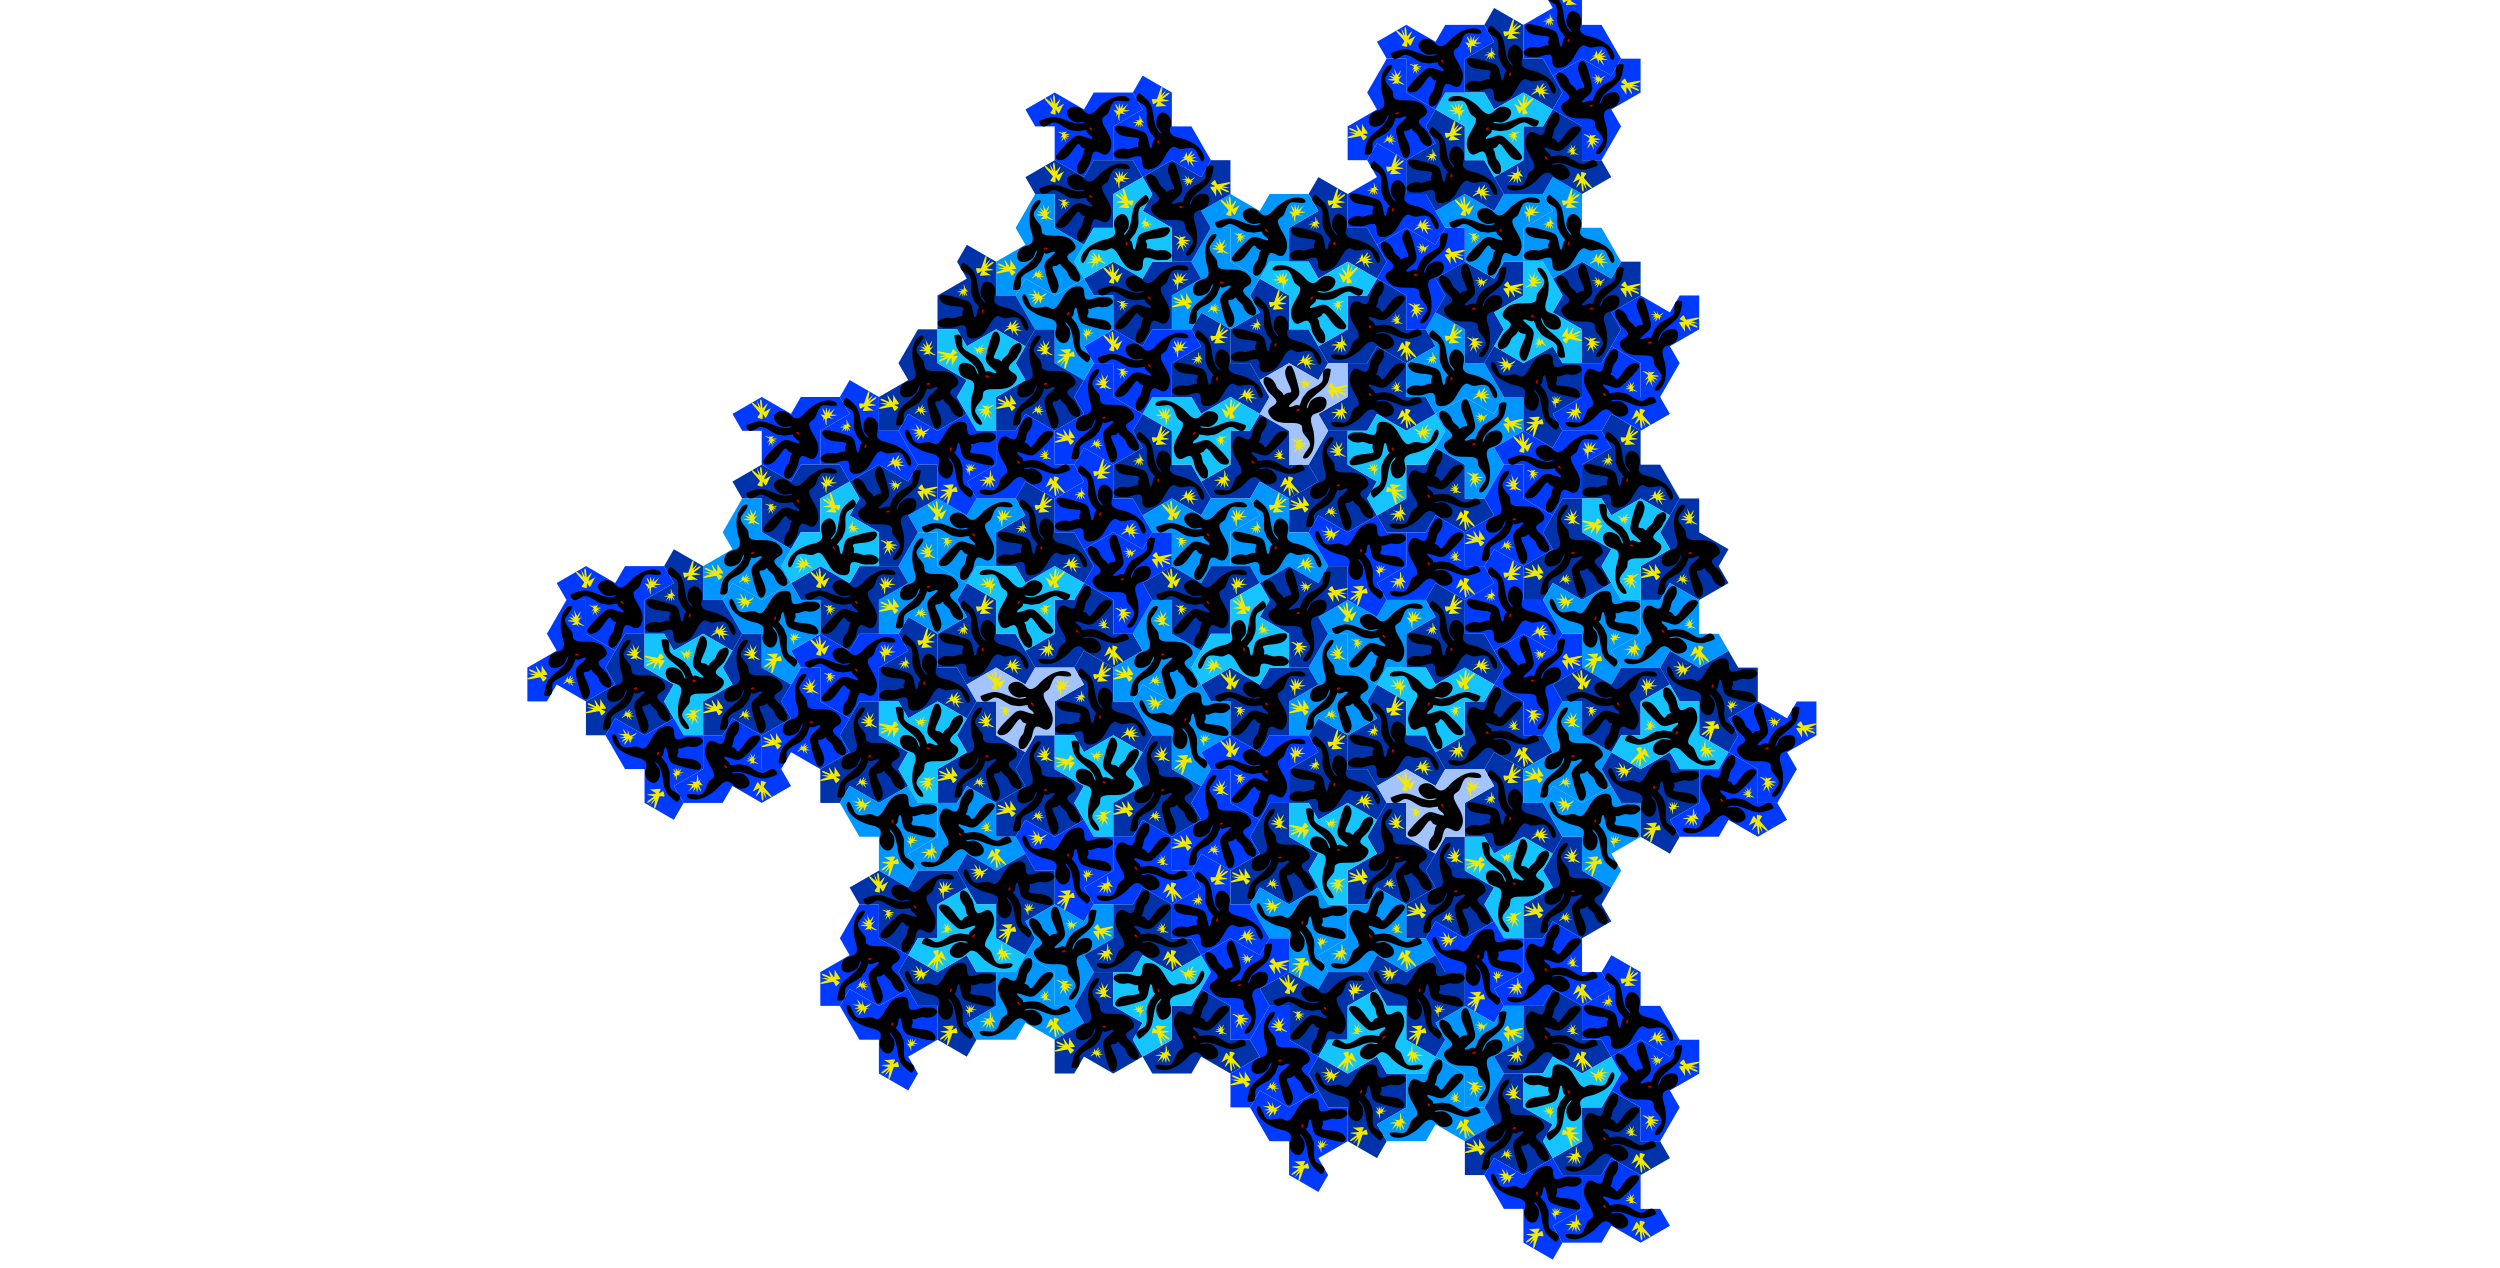 <svg viewBox="0 0 1280 649" 
xmlns="http://www.w3.org/2000/svg"
xmlns:xlink="http://www.w3.org/1999/xlink">
<defs> 
<g id="t00003f"><polygon
         points="0,0 -1.5,-0.866 -1,-1.732 1,-1.732 1.5,-0.866 3,-1.732 4.5,-0.866 4,0 3,0 3,1.732 1.5,2.598 1,1.732 0,1.732"
         stroke="rgb( 0 0 0)"
         stroke-width="0.1"
         fill="rgb(0, 50, 170)"
         id="polygon3941"
         style="stroke:none" 
          />
          
    <path
       d="m 1.366,0.198 c -0.013,-0.025 0.297,0.023 0.343,0.034 0.147,0.037 0.228,-0.014 0.378,-0.022 0.344,-0.019 0.651,-0.428 0.985,-0.411 0.186,0.01 0.584,0.505 0.733,-0.056 0.009,-0.034 -0.466,-0.209 -0.651,-0.223 -0.565,-0.043 -1.045,0.468 -1.629,0.307 -0.027,-0.008 -0.097,-0.041 -0.07,-0.048 0.137,-0.034 0.311,0.057 0.449,0.018 0.297,-0.083 0.576,-0.397 0.427,-0.636 C 2.28,-0.918 2.148,-0.984 2.058,-1 1.576,-1.08 1.486,-0.577 1.175,-0.639 0.935,-0.687 0.763,-0.972 0.591,-1.11 0.33,-1.319 0.044,-1.503 -0.295,-1.551 c -0.132,-0.019 -0.42,6.289e-4 -0.511,0.114 -0.209,0.261 0.434,0.125 0.587,0.122 0.346,-0.006 0.368,0.475 0.509,0.673 0.054,0.076 0.254,0.158 0.272,0.246 0.085,0.426 -0.726,0.967 -0.375,1.655 0.137,0.268 0.314,0.204 0.526,0.081 0.048,-0.028 0.223,-0.099 0.291,-0.009 0.139,0.185 0.113,0.37 0.198,0.582 0.041,0.103 0.12,0.181 0.162,0.279 0.052,0.122 0.225,0.309 0.39,0.243 0.102,-0.041 0.096,-0.214 0.096,-0.305 0,-0.13 -0.035,-0.144 -0.084,-0.266 C 1.716,1.743 1.628,1.723 1.585,1.591 1.562,1.524 1.534,1.34 1.517,1.272 1.509,1.241 1.432,1.167 1.455,1.144 c 0.025,-0.025 0.103,-0.043 0.13,-0.057 0.118,-0.062 0.13,-0.233 0.232,-0.17 0.202,0.126 0.472,0.808 0.874,0.808 0.039,0 0.106,0.013 0.14,-0.007 C 3.046,1.589 2.859,1.442 2.779,1.321 2.694,1.193 2.08,0.582 1.955,0.519 1.77,0.427 1.62,0.48 1.437,0.549 1.411,0.558 1.102,0.655 1.097,0.65 0.967,0.52 1.455,0.366 1.366,0.198 Z"
       opacity="1"
       fill="#000000"
       id="path79190"
       style="stroke-width:0.014" /><path
       d="m 1.179,0.054 c -0.014,0.005 -0.075,0.019 -0.095,0.099 -0.004,0.014 -0.007,0.05 0.016,0.052 0.099,0.01 0.182,-0.189 0.079,-0.151 z"
       opacity="1"
       fill="#c70000"
       id="path79192"
       style="stroke-width:0.014" /><path
       d="m 2.957,-1.155 c -0.06,-0.04 -0.115,-0.113 -0.164,-0.167 -0.005,-0.005 -0.086,-0.088 -0.086,-0.086 -0.012,0.048 0.088,0.213 0.107,0.262 0.021,0.054 0.068,0.161 0.068,0.161 0,0 -0.028,-0.002 -0.042,-0.006 -0.074,-0.025 -0.148,-0.082 -0.22,-0.116 -0.029,-0.014 -0.061,-0.034 -0.092,-0.042 -0.003,-7.267e-4 -0.011,-0.002 -0.009,0 0.125,0.125 0.187,0.402 0.28,0.494 0.005,0.005 0.119,-0.164 0.131,-0.188 0.003,-0.005 0.012,-0.014 0.015,-0.009 0.03,0.06 -0.021,0.205 0.024,0.25 1.538e-4,1.5372e-4 0.233,-0.046 0.247,-0.074 0.027,-0.053 -0.16,-0.178 -0.107,-0.25 0.036,-0.05 0.393,-0.434 0.393,-0.468 0,-0.01 0.019,-0.059 0.012,-0.063 -0.04,-0.02 -0.275,0.196 -0.322,0.238 -0.012,0.011 -0.039,0.033 -0.039,0.033 0,0 0.007,-0.032 0.012,-0.048 0.028,-0.083 0.05,-0.164 0.068,-0.25 0.005,-0.025 0.007,-0.05 0.012,-0.074 0.002,-0.009 0.003,-0.036 0.003,-0.027 0,0.076 -0.097,0.195 -0.125,0.268 -0.011,0.029 -0.026,0.057 -0.036,0.086 -0.005,0.016 -0.005,0.062 -0.012,0.048 -0.05,-0.101 0.065,-0.34 -0.018,-0.423 -0.004,-0.004 -0.011,-0.009 -0.018,-0.006 -0.045,0.022 -0.059,0.28 -0.066,0.331 -0.003,0.021 -0.005,0.134 -0.018,0.125 z"
       opacity="1"
       fill="#f1ea00"
       id="path79195"
       style="stroke-width:0.014" /><path
       d="m 2.537,0.306 c -0.02,-0.001 -0.151,-0.045 -0.167,-0.029 -0.003,0.003 0.007,0.001 0.011,0.003 0.027,0.014 0.048,0.06 0.069,0.082 0.01,0.01 0.043,0.029 0.029,0.029 -0.061,0 -0.121,0.003 -0.182,0.006 -0.006,3.7733e-4 -0.09,0.016 -0.082,0.02 0.091,0.045 0.215,0.022 0.215,0.035 0,0.003 -0.049,0.018 -0.051,0.019 -0.029,0.011 -0.051,0.032 -0.077,0.046 -0.017,0.009 -0.069,0.02 -0.051,0.026 0.035,0.012 0.095,-0.002 0.128,-0.012 0.019,-0.006 0.071,-0.026 0.057,-0.012 -0.028,0.028 -0.05,0.066 -0.076,0.097 -0.014,0.017 -0.045,0.074 -0.029,0.059 0.026,-0.026 0.06,-0.042 0.086,-0.066 0.002,-0.002 0.052,-0.041 0.052,-0.037 0.007,0.05 -0.028,0.126 -0.037,0.176 -0.003,0.018 -0.008,0.038 -0.012,0.056 -0.003,0.009 -0.004,0.039 -0.003,0.029 0.007,-0.051 0.097,-0.186 0.134,-0.224 0.005,-0.005 0.025,0.046 0.026,0.048 0.021,0.046 0.079,0.13 0.079,0.13 0,0 -0.012,-0.092 -0.029,-0.134 -0.004,-0.011 -0.052,-0.098 -0.042,-0.108 0.042,-0.042 0.156,0.088 0.156,0.088 0,0 -0.026,-0.039 -0.04,-0.057 C 2.692,0.563 2.594,0.44 2.603,0.423 2.621,0.388 2.724,0.337 2.759,0.318 2.779,0.307 2.841,0.29 2.819,0.282 2.782,0.27 2.691,0.302 2.655,0.315 c -0.02,0.007 -0.055,0.041 -0.062,0.02 -0.008,-0.024 0.025,-0.065 0.035,-0.085 0.007,-0.013 0.029,-0.049 0.022,-0.037 -0.015,0.026 -0.082,0.095 -0.113,0.093 z"
       opacity="1"
       fill="#f1ea00"
       id="path79197"
       style="stroke-width:0.014" /><path
       d="m -0.16,-0.664 c 0.014,-0.026 0.151,-0.167 0.14,-0.198 -0.002,-0.005 -0.006,0.009 -0.011,0.012 -0.034,0.027 -0.106,0.024 -0.148,0.039 -0.019,0.007 -0.064,0.038 -0.056,0.02 0.038,-0.079 0.071,-0.158 0.104,-0.238 0.003,-0.008 0.035,-0.126 0.024,-0.118 -0.114,0.089 -0.16,0.263 -0.178,0.254 -0.004,-0.002 0.007,-0.074 0.007,-0.077 0.004,-0.044 -0.01,-0.085 -0.012,-0.128 -0.001,-0.027 0.016,-0.101 -0.002,-0.082 -0.036,0.037 -0.055,0.124 -0.063,0.172 -0.004,0.027 -0.01,0.107 -0.019,0.081 -0.019,-0.053 -0.055,-0.105 -0.079,-0.157 -0.013,-0.028 -0.068,-0.103 -0.057,-0.074 0.017,0.049 0.017,0.102 0.032,0.152 9.4051e-4,0.003 0.021,0.092 0.015,0.09 -0.068,-0.021 -0.146,-0.113 -0.204,-0.156 -0.021,-0.016 -0.044,-0.033 -0.064,-0.05 -0.011,-0.009 -0.048,-0.03 -0.036,-0.022 0.061,0.04 0.18,0.239 0.205,0.31 0.003,0.009 -0.075,0.004 -0.078,0.004 -0.072,-0.001 -0.215,0.022 -0.215,0.022 0,0 0.126,0.041 0.191,0.045 0.017,9.5029e-4 0.158,-0.006 0.165,0.013 0.028,0.08 -0.209,0.147 -0.209,0.147 0,0 0.066,-0.009 0.098,-0.017 0.022,-0.005 0.24,-0.055 0.257,-0.033 0.034,0.044 0.036,0.208 0.039,0.265 0.002,0.033 -0.014,0.123 0.009,0.099 0.038,-0.04 0.054,-0.176 0.059,-0.23 0.003,-0.031 -0.019,-0.096 0.012,-0.092 0.036,0.004 0.068,0.072 0.087,0.098 0.012,0.016 0.046,0.067 0.034,0.051 -0.024,-0.035 -0.072,-0.164 -0.05,-0.203 z"
       opacity="1"
       fill="#f1ea00"
       id="path79199"
       style="stroke-width:0.014" />

    
</g>
<g id="t00004f"><polygon
         points="0,0 -1.5,-0.866 -1,-1.732 1,-1.732 1.5,-0.866 3,-1.732 4.5,-0.866 4,0 3,0 3,1.732 1.5,2.598 1,1.732 0,1.732"
         stroke="rgb( 0 0 0)"
         stroke-width="0.1"
         fill="rgb(21, 195, 255)"
         id="polygon3941"
         style="stroke:none" 
          />
          
    <path
       d="m 1.366,0.198 c -0.013,-0.025 0.297,0.023 0.343,0.034 0.147,0.037 0.228,-0.014 0.378,-0.022 0.344,-0.019 0.651,-0.428 0.985,-0.411 0.186,0.01 0.584,0.505 0.733,-0.056 0.009,-0.034 -0.466,-0.209 -0.651,-0.223 -0.565,-0.043 -1.045,0.468 -1.629,0.307 -0.027,-0.008 -0.097,-0.041 -0.07,-0.048 0.137,-0.034 0.311,0.057 0.449,0.018 0.297,-0.083 0.576,-0.397 0.427,-0.636 C 2.28,-0.918 2.148,-0.984 2.058,-1 1.576,-1.08 1.486,-0.577 1.175,-0.639 0.935,-0.687 0.763,-0.972 0.591,-1.11 0.33,-1.319 0.044,-1.503 -0.295,-1.551 c -0.132,-0.019 -0.42,6.289e-4 -0.511,0.114 -0.209,0.261 0.434,0.125 0.587,0.122 0.346,-0.006 0.368,0.475 0.509,0.673 0.054,0.076 0.254,0.158 0.272,0.246 0.085,0.426 -0.726,0.967 -0.375,1.655 0.137,0.268 0.314,0.204 0.526,0.081 0.048,-0.028 0.223,-0.099 0.291,-0.009 0.139,0.185 0.113,0.37 0.198,0.582 0.041,0.103 0.12,0.181 0.162,0.279 0.052,0.122 0.225,0.309 0.39,0.243 0.102,-0.041 0.096,-0.214 0.096,-0.305 0,-0.13 -0.035,-0.144 -0.084,-0.266 C 1.716,1.743 1.628,1.723 1.585,1.591 1.562,1.524 1.534,1.34 1.517,1.272 1.509,1.241 1.432,1.167 1.455,1.144 c 0.025,-0.025 0.103,-0.043 0.13,-0.057 0.118,-0.062 0.13,-0.233 0.232,-0.17 0.202,0.126 0.472,0.808 0.874,0.808 0.039,0 0.106,0.013 0.14,-0.007 C 3.046,1.589 2.859,1.442 2.779,1.321 2.694,1.193 2.08,0.582 1.955,0.519 1.77,0.427 1.62,0.48 1.437,0.549 1.411,0.558 1.102,0.655 1.097,0.65 0.967,0.52 1.455,0.366 1.366,0.198 Z"
       opacity="1"
       fill="#000000"
       id="path79190"
       style="stroke-width:0.014" /><path
       d="m 1.179,0.054 c -0.014,0.005 -0.075,0.019 -0.095,0.099 -0.004,0.014 -0.007,0.05 0.016,0.052 0.099,0.01 0.182,-0.189 0.079,-0.151 z"
       opacity="1"
       fill="#c70000"
       id="path79192"
       style="stroke-width:0.014" /><path
       d="m 2.957,-1.155 c -0.06,-0.04 -0.115,-0.113 -0.164,-0.167 -0.005,-0.005 -0.086,-0.088 -0.086,-0.086 -0.012,0.048 0.088,0.213 0.107,0.262 0.021,0.054 0.068,0.161 0.068,0.161 0,0 -0.028,-0.002 -0.042,-0.006 -0.074,-0.025 -0.148,-0.082 -0.22,-0.116 -0.029,-0.014 -0.061,-0.034 -0.092,-0.042 -0.003,-7.267e-4 -0.011,-0.002 -0.009,0 0.125,0.125 0.187,0.402 0.28,0.494 0.005,0.005 0.119,-0.164 0.131,-0.188 0.003,-0.005 0.012,-0.014 0.015,-0.009 0.03,0.06 -0.021,0.205 0.024,0.25 1.538e-4,1.5372e-4 0.233,-0.046 0.247,-0.074 0.027,-0.053 -0.16,-0.178 -0.107,-0.25 0.036,-0.05 0.393,-0.434 0.393,-0.468 0,-0.01 0.019,-0.059 0.012,-0.063 -0.04,-0.02 -0.275,0.196 -0.322,0.238 -0.012,0.011 -0.039,0.033 -0.039,0.033 0,0 0.007,-0.032 0.012,-0.048 0.028,-0.083 0.05,-0.164 0.068,-0.25 0.005,-0.025 0.007,-0.05 0.012,-0.074 0.002,-0.009 0.003,-0.036 0.003,-0.027 0,0.076 -0.097,0.195 -0.125,0.268 -0.011,0.029 -0.026,0.057 -0.036,0.086 -0.005,0.016 -0.005,0.062 -0.012,0.048 -0.05,-0.101 0.065,-0.34 -0.018,-0.423 -0.004,-0.004 -0.011,-0.009 -0.018,-0.006 -0.045,0.022 -0.059,0.28 -0.066,0.331 -0.003,0.021 -0.005,0.134 -0.018,0.125 z"
       opacity="1"
       fill="#f1ea00"
       id="path79195"
       style="stroke-width:0.014" /><path
       d="m 2.537,0.306 c -0.02,-0.001 -0.151,-0.045 -0.167,-0.029 -0.003,0.003 0.007,0.001 0.011,0.003 0.027,0.014 0.048,0.06 0.069,0.082 0.01,0.01 0.043,0.029 0.029,0.029 -0.061,0 -0.121,0.003 -0.182,0.006 -0.006,3.7733e-4 -0.09,0.016 -0.082,0.02 0.091,0.045 0.215,0.022 0.215,0.035 0,0.003 -0.049,0.018 -0.051,0.019 -0.029,0.011 -0.051,0.032 -0.077,0.046 -0.017,0.009 -0.069,0.02 -0.051,0.026 0.035,0.012 0.095,-0.002 0.128,-0.012 0.019,-0.006 0.071,-0.026 0.057,-0.012 -0.028,0.028 -0.05,0.066 -0.076,0.097 -0.014,0.017 -0.045,0.074 -0.029,0.059 0.026,-0.026 0.06,-0.042 0.086,-0.066 0.002,-0.002 0.052,-0.041 0.052,-0.037 0.007,0.05 -0.028,0.126 -0.037,0.176 -0.003,0.018 -0.008,0.038 -0.012,0.056 -0.003,0.009 -0.004,0.039 -0.003,0.029 0.007,-0.051 0.097,-0.186 0.134,-0.224 0.005,-0.005 0.025,0.046 0.026,0.048 0.021,0.046 0.079,0.13 0.079,0.13 0,0 -0.012,-0.092 -0.029,-0.134 -0.004,-0.011 -0.052,-0.098 -0.042,-0.108 0.042,-0.042 0.156,0.088 0.156,0.088 0,0 -0.026,-0.039 -0.04,-0.057 C 2.692,0.563 2.594,0.44 2.603,0.423 2.621,0.388 2.724,0.337 2.759,0.318 2.779,0.307 2.841,0.29 2.819,0.282 2.782,0.27 2.691,0.302 2.655,0.315 c -0.02,0.007 -0.055,0.041 -0.062,0.02 -0.008,-0.024 0.025,-0.065 0.035,-0.085 0.007,-0.013 0.029,-0.049 0.022,-0.037 -0.015,0.026 -0.082,0.095 -0.113,0.093 z"
       opacity="1"
       fill="#f1ea00"
       id="path79197"
       style="stroke-width:0.014" /><path
       d="m -0.16,-0.664 c 0.014,-0.026 0.151,-0.167 0.14,-0.198 -0.002,-0.005 -0.006,0.009 -0.011,0.012 -0.034,0.027 -0.106,0.024 -0.148,0.039 -0.019,0.007 -0.064,0.038 -0.056,0.02 0.038,-0.079 0.071,-0.158 0.104,-0.238 0.003,-0.008 0.035,-0.126 0.024,-0.118 -0.114,0.089 -0.16,0.263 -0.178,0.254 -0.004,-0.002 0.007,-0.074 0.007,-0.077 0.004,-0.044 -0.01,-0.085 -0.012,-0.128 -0.001,-0.027 0.016,-0.101 -0.002,-0.082 -0.036,0.037 -0.055,0.124 -0.063,0.172 -0.004,0.027 -0.01,0.107 -0.019,0.081 -0.019,-0.053 -0.055,-0.105 -0.079,-0.157 -0.013,-0.028 -0.068,-0.103 -0.057,-0.074 0.017,0.049 0.017,0.102 0.032,0.152 9.4051e-4,0.003 0.021,0.092 0.015,0.09 -0.068,-0.021 -0.146,-0.113 -0.204,-0.156 -0.021,-0.016 -0.044,-0.033 -0.064,-0.05 -0.011,-0.009 -0.048,-0.03 -0.036,-0.022 0.061,0.04 0.18,0.239 0.205,0.31 0.003,0.009 -0.075,0.004 -0.078,0.004 -0.072,-0.001 -0.215,0.022 -0.215,0.022 0,0 0.126,0.041 0.191,0.045 0.017,9.5029e-4 0.158,-0.006 0.165,0.013 0.028,0.08 -0.209,0.147 -0.209,0.147 0,0 0.066,-0.009 0.098,-0.017 0.022,-0.005 0.24,-0.055 0.257,-0.033 0.034,0.044 0.036,0.208 0.039,0.265 0.002,0.033 -0.014,0.123 0.009,0.099 0.038,-0.04 0.054,-0.176 0.059,-0.23 0.003,-0.031 -0.019,-0.096 0.012,-0.092 0.036,0.004 0.068,0.072 0.087,0.098 0.012,0.016 0.046,0.067 0.034,0.051 -0.024,-0.035 -0.072,-0.164 -0.05,-0.203 z"
       opacity="1"
       fill="#f1ea00"
       id="path79199"
       style="stroke-width:0.014" />

    
</g>
<g id="t00006f"><polygon
         points="0,0 -1.5,-0.866 -1,-1.732 1,-1.732 1.5,-0.866 3,-1.732 4.5,-0.866 4,0 3,0 3,1.732 1.5,2.598 1,1.732 0,1.732"
         stroke="rgb( 0 0 0)"
         stroke-width="0.1"
         fill="rgb(163, 195, 255)"
         id="polygon3941"
         style="stroke:none" 
          />
          
    <path
       d="m 1.366,0.198 c -0.013,-0.025 0.297,0.023 0.343,0.034 0.147,0.037 0.228,-0.014 0.378,-0.022 0.344,-0.019 0.651,-0.428 0.985,-0.411 0.186,0.01 0.584,0.505 0.733,-0.056 0.009,-0.034 -0.466,-0.209 -0.651,-0.223 -0.565,-0.043 -1.045,0.468 -1.629,0.307 -0.027,-0.008 -0.097,-0.041 -0.07,-0.048 0.137,-0.034 0.311,0.057 0.449,0.018 0.297,-0.083 0.576,-0.397 0.427,-0.636 C 2.28,-0.918 2.148,-0.984 2.058,-1 1.576,-1.08 1.486,-0.577 1.175,-0.639 0.935,-0.687 0.763,-0.972 0.591,-1.11 0.33,-1.319 0.044,-1.503 -0.295,-1.551 c -0.132,-0.019 -0.42,6.289e-4 -0.511,0.114 -0.209,0.261 0.434,0.125 0.587,0.122 0.346,-0.006 0.368,0.475 0.509,0.673 0.054,0.076 0.254,0.158 0.272,0.246 0.085,0.426 -0.726,0.967 -0.375,1.655 0.137,0.268 0.314,0.204 0.526,0.081 0.048,-0.028 0.223,-0.099 0.291,-0.009 0.139,0.185 0.113,0.37 0.198,0.582 0.041,0.103 0.12,0.181 0.162,0.279 0.052,0.122 0.225,0.309 0.39,0.243 0.102,-0.041 0.096,-0.214 0.096,-0.305 0,-0.13 -0.035,-0.144 -0.084,-0.266 C 1.716,1.743 1.628,1.723 1.585,1.591 1.562,1.524 1.534,1.34 1.517,1.272 1.509,1.241 1.432,1.167 1.455,1.144 c 0.025,-0.025 0.103,-0.043 0.13,-0.057 0.118,-0.062 0.13,-0.233 0.232,-0.17 0.202,0.126 0.472,0.808 0.874,0.808 0.039,0 0.106,0.013 0.14,-0.007 C 3.046,1.589 2.859,1.442 2.779,1.321 2.694,1.193 2.08,0.582 1.955,0.519 1.77,0.427 1.62,0.48 1.437,0.549 1.411,0.558 1.102,0.655 1.097,0.65 0.967,0.52 1.455,0.366 1.366,0.198 Z"
       opacity="1"
       fill="#000000"
       id="path79190"
       style="stroke-width:0.014" /><path
       d="m 1.179,0.054 c -0.014,0.005 -0.075,0.019 -0.095,0.099 -0.004,0.014 -0.007,0.05 0.016,0.052 0.099,0.01 0.182,-0.189 0.079,-0.151 z"
       opacity="1"
       fill="#c70000"
       id="path79192"
       style="stroke-width:0.014" /><path
       d="m 2.957,-1.155 c -0.06,-0.04 -0.115,-0.113 -0.164,-0.167 -0.005,-0.005 -0.086,-0.088 -0.086,-0.086 -0.012,0.048 0.088,0.213 0.107,0.262 0.021,0.054 0.068,0.161 0.068,0.161 0,0 -0.028,-0.002 -0.042,-0.006 -0.074,-0.025 -0.148,-0.082 -0.22,-0.116 -0.029,-0.014 -0.061,-0.034 -0.092,-0.042 -0.003,-7.267e-4 -0.011,-0.002 -0.009,0 0.125,0.125 0.187,0.402 0.28,0.494 0.005,0.005 0.119,-0.164 0.131,-0.188 0.003,-0.005 0.012,-0.014 0.015,-0.009 0.03,0.06 -0.021,0.205 0.024,0.25 1.538e-4,1.5372e-4 0.233,-0.046 0.247,-0.074 0.027,-0.053 -0.16,-0.178 -0.107,-0.25 0.036,-0.05 0.393,-0.434 0.393,-0.468 0,-0.01 0.019,-0.059 0.012,-0.063 -0.04,-0.02 -0.275,0.196 -0.322,0.238 -0.012,0.011 -0.039,0.033 -0.039,0.033 0,0 0.007,-0.032 0.012,-0.048 0.028,-0.083 0.05,-0.164 0.068,-0.25 0.005,-0.025 0.007,-0.05 0.012,-0.074 0.002,-0.009 0.003,-0.036 0.003,-0.027 0,0.076 -0.097,0.195 -0.125,0.268 -0.011,0.029 -0.026,0.057 -0.036,0.086 -0.005,0.016 -0.005,0.062 -0.012,0.048 -0.05,-0.101 0.065,-0.34 -0.018,-0.423 -0.004,-0.004 -0.011,-0.009 -0.018,-0.006 -0.045,0.022 -0.059,0.28 -0.066,0.331 -0.003,0.021 -0.005,0.134 -0.018,0.125 z"
       opacity="1"
       fill="#f1ea00"
       id="path79195"
       style="stroke-width:0.014" /><path
       d="m 2.537,0.306 c -0.02,-0.001 -0.151,-0.045 -0.167,-0.029 -0.003,0.003 0.007,0.001 0.011,0.003 0.027,0.014 0.048,0.06 0.069,0.082 0.01,0.01 0.043,0.029 0.029,0.029 -0.061,0 -0.121,0.003 -0.182,0.006 -0.006,3.7733e-4 -0.09,0.016 -0.082,0.02 0.091,0.045 0.215,0.022 0.215,0.035 0,0.003 -0.049,0.018 -0.051,0.019 -0.029,0.011 -0.051,0.032 -0.077,0.046 -0.017,0.009 -0.069,0.02 -0.051,0.026 0.035,0.012 0.095,-0.002 0.128,-0.012 0.019,-0.006 0.071,-0.026 0.057,-0.012 -0.028,0.028 -0.05,0.066 -0.076,0.097 -0.014,0.017 -0.045,0.074 -0.029,0.059 0.026,-0.026 0.06,-0.042 0.086,-0.066 0.002,-0.002 0.052,-0.041 0.052,-0.037 0.007,0.05 -0.028,0.126 -0.037,0.176 -0.003,0.018 -0.008,0.038 -0.012,0.056 -0.003,0.009 -0.004,0.039 -0.003,0.029 0.007,-0.051 0.097,-0.186 0.134,-0.224 0.005,-0.005 0.025,0.046 0.026,0.048 0.021,0.046 0.079,0.13 0.079,0.13 0,0 -0.012,-0.092 -0.029,-0.134 -0.004,-0.011 -0.052,-0.098 -0.042,-0.108 0.042,-0.042 0.156,0.088 0.156,0.088 0,0 -0.026,-0.039 -0.04,-0.057 C 2.692,0.563 2.594,0.44 2.603,0.423 2.621,0.388 2.724,0.337 2.759,0.318 2.779,0.307 2.841,0.29 2.819,0.282 2.782,0.27 2.691,0.302 2.655,0.315 c -0.02,0.007 -0.055,0.041 -0.062,0.02 -0.008,-0.024 0.025,-0.065 0.035,-0.085 0.007,-0.013 0.029,-0.049 0.022,-0.037 -0.015,0.026 -0.082,0.095 -0.113,0.093 z"
       opacity="1"
       fill="#f1ea00"
       id="path79197"
       style="stroke-width:0.014" /><path
       d="m -0.16,-0.664 c 0.014,-0.026 0.151,-0.167 0.14,-0.198 -0.002,-0.005 -0.006,0.009 -0.011,0.012 -0.034,0.027 -0.106,0.024 -0.148,0.039 -0.019,0.007 -0.064,0.038 -0.056,0.02 0.038,-0.079 0.071,-0.158 0.104,-0.238 0.003,-0.008 0.035,-0.126 0.024,-0.118 -0.114,0.089 -0.16,0.263 -0.178,0.254 -0.004,-0.002 0.007,-0.074 0.007,-0.077 0.004,-0.044 -0.01,-0.085 -0.012,-0.128 -0.001,-0.027 0.016,-0.101 -0.002,-0.082 -0.036,0.037 -0.055,0.124 -0.063,0.172 -0.004,0.027 -0.01,0.107 -0.019,0.081 -0.019,-0.053 -0.055,-0.105 -0.079,-0.157 -0.013,-0.028 -0.068,-0.103 -0.057,-0.074 0.017,0.049 0.017,0.102 0.032,0.152 9.4051e-4,0.003 0.021,0.092 0.015,0.09 -0.068,-0.021 -0.146,-0.113 -0.204,-0.156 -0.021,-0.016 -0.044,-0.033 -0.064,-0.05 -0.011,-0.009 -0.048,-0.03 -0.036,-0.022 0.061,0.04 0.18,0.239 0.205,0.31 0.003,0.009 -0.075,0.004 -0.078,0.004 -0.072,-0.001 -0.215,0.022 -0.215,0.022 0,0 0.126,0.041 0.191,0.045 0.017,9.5029e-4 0.158,-0.006 0.165,0.013 0.028,0.08 -0.209,0.147 -0.209,0.147 0,0 0.066,-0.009 0.098,-0.017 0.022,-0.005 0.24,-0.055 0.257,-0.033 0.034,0.044 0.036,0.208 0.039,0.265 0.002,0.033 -0.014,0.123 0.009,0.099 0.038,-0.04 0.054,-0.176 0.059,-0.23 0.003,-0.031 -0.019,-0.096 0.012,-0.092 0.036,0.004 0.068,0.072 0.087,0.098 0.012,0.016 0.046,0.067 0.034,0.051 -0.024,-0.035 -0.072,-0.164 -0.05,-0.203 z"
       opacity="1"
       fill="#f1ea00"
       id="path79199"
       style="stroke-width:0.014" />

    
</g>
<g id="t00008f"><polygon
         points="0,0 -1.5,-0.866 -1,-1.732 1,-1.732 1.5,-0.866 3,-1.732 4.5,-0.866 4,0 3,0 3,1.732 1.5,2.598 1,1.732 0,1.732"
         stroke="rgb( 0 0 0)"
         stroke-width="0.1"
         fill="rgb(0, 150, 255)"
         id="polygon3941"
         style="stroke:none" 
          />
          
    <path
       d="m 1.366,0.198 c -0.013,-0.025 0.297,0.023 0.343,0.034 0.147,0.037 0.228,-0.014 0.378,-0.022 0.344,-0.019 0.651,-0.428 0.985,-0.411 0.186,0.01 0.584,0.505 0.733,-0.056 0.009,-0.034 -0.466,-0.209 -0.651,-0.223 -0.565,-0.043 -1.045,0.468 -1.629,0.307 -0.027,-0.008 -0.097,-0.041 -0.07,-0.048 0.137,-0.034 0.311,0.057 0.449,0.018 0.297,-0.083 0.576,-0.397 0.427,-0.636 C 2.28,-0.918 2.148,-0.984 2.058,-1 1.576,-1.08 1.486,-0.577 1.175,-0.639 0.935,-0.687 0.763,-0.972 0.591,-1.11 0.33,-1.319 0.044,-1.503 -0.295,-1.551 c -0.132,-0.019 -0.42,6.289e-4 -0.511,0.114 -0.209,0.261 0.434,0.125 0.587,0.122 0.346,-0.006 0.368,0.475 0.509,0.673 0.054,0.076 0.254,0.158 0.272,0.246 0.085,0.426 -0.726,0.967 -0.375,1.655 0.137,0.268 0.314,0.204 0.526,0.081 0.048,-0.028 0.223,-0.099 0.291,-0.009 0.139,0.185 0.113,0.37 0.198,0.582 0.041,0.103 0.12,0.181 0.162,0.279 0.052,0.122 0.225,0.309 0.39,0.243 0.102,-0.041 0.096,-0.214 0.096,-0.305 0,-0.13 -0.035,-0.144 -0.084,-0.266 C 1.716,1.743 1.628,1.723 1.585,1.591 1.562,1.524 1.534,1.34 1.517,1.272 1.509,1.241 1.432,1.167 1.455,1.144 c 0.025,-0.025 0.103,-0.043 0.13,-0.057 0.118,-0.062 0.13,-0.233 0.232,-0.17 0.202,0.126 0.472,0.808 0.874,0.808 0.039,0 0.106,0.013 0.14,-0.007 C 3.046,1.589 2.859,1.442 2.779,1.321 2.694,1.193 2.08,0.582 1.955,0.519 1.77,0.427 1.62,0.48 1.437,0.549 1.411,0.558 1.102,0.655 1.097,0.65 0.967,0.52 1.455,0.366 1.366,0.198 Z"
       opacity="1"
       fill="#000000"
       id="path79190"
       style="stroke-width:0.014" /><path
       d="m 1.179,0.054 c -0.014,0.005 -0.075,0.019 -0.095,0.099 -0.004,0.014 -0.007,0.05 0.016,0.052 0.099,0.01 0.182,-0.189 0.079,-0.151 z"
       opacity="1"
       fill="#c70000"
       id="path79192"
       style="stroke-width:0.014" /><path
       d="m 2.957,-1.155 c -0.06,-0.04 -0.115,-0.113 -0.164,-0.167 -0.005,-0.005 -0.086,-0.088 -0.086,-0.086 -0.012,0.048 0.088,0.213 0.107,0.262 0.021,0.054 0.068,0.161 0.068,0.161 0,0 -0.028,-0.002 -0.042,-0.006 -0.074,-0.025 -0.148,-0.082 -0.22,-0.116 -0.029,-0.014 -0.061,-0.034 -0.092,-0.042 -0.003,-7.267e-4 -0.011,-0.002 -0.009,0 0.125,0.125 0.187,0.402 0.28,0.494 0.005,0.005 0.119,-0.164 0.131,-0.188 0.003,-0.005 0.012,-0.014 0.015,-0.009 0.03,0.06 -0.021,0.205 0.024,0.25 1.538e-4,1.5372e-4 0.233,-0.046 0.247,-0.074 0.027,-0.053 -0.16,-0.178 -0.107,-0.25 0.036,-0.05 0.393,-0.434 0.393,-0.468 0,-0.01 0.019,-0.059 0.012,-0.063 -0.04,-0.02 -0.275,0.196 -0.322,0.238 -0.012,0.011 -0.039,0.033 -0.039,0.033 0,0 0.007,-0.032 0.012,-0.048 0.028,-0.083 0.05,-0.164 0.068,-0.25 0.005,-0.025 0.007,-0.05 0.012,-0.074 0.002,-0.009 0.003,-0.036 0.003,-0.027 0,0.076 -0.097,0.195 -0.125,0.268 -0.011,0.029 -0.026,0.057 -0.036,0.086 -0.005,0.016 -0.005,0.062 -0.012,0.048 -0.05,-0.101 0.065,-0.34 -0.018,-0.423 -0.004,-0.004 -0.011,-0.009 -0.018,-0.006 -0.045,0.022 -0.059,0.28 -0.066,0.331 -0.003,0.021 -0.005,0.134 -0.018,0.125 z"
       opacity="1"
       fill="#f1ea00"
       id="path79195"
       style="stroke-width:0.014" /><path
       d="m 2.537,0.306 c -0.02,-0.001 -0.151,-0.045 -0.167,-0.029 -0.003,0.003 0.007,0.001 0.011,0.003 0.027,0.014 0.048,0.06 0.069,0.082 0.01,0.01 0.043,0.029 0.029,0.029 -0.061,0 -0.121,0.003 -0.182,0.006 -0.006,3.7733e-4 -0.09,0.016 -0.082,0.02 0.091,0.045 0.215,0.022 0.215,0.035 0,0.003 -0.049,0.018 -0.051,0.019 -0.029,0.011 -0.051,0.032 -0.077,0.046 -0.017,0.009 -0.069,0.02 -0.051,0.026 0.035,0.012 0.095,-0.002 0.128,-0.012 0.019,-0.006 0.071,-0.026 0.057,-0.012 -0.028,0.028 -0.05,0.066 -0.076,0.097 -0.014,0.017 -0.045,0.074 -0.029,0.059 0.026,-0.026 0.06,-0.042 0.086,-0.066 0.002,-0.002 0.052,-0.041 0.052,-0.037 0.007,0.05 -0.028,0.126 -0.037,0.176 -0.003,0.018 -0.008,0.038 -0.012,0.056 -0.003,0.009 -0.004,0.039 -0.003,0.029 0.007,-0.051 0.097,-0.186 0.134,-0.224 0.005,-0.005 0.025,0.046 0.026,0.048 0.021,0.046 0.079,0.13 0.079,0.13 0,0 -0.012,-0.092 -0.029,-0.134 -0.004,-0.011 -0.052,-0.098 -0.042,-0.108 0.042,-0.042 0.156,0.088 0.156,0.088 0,0 -0.026,-0.039 -0.04,-0.057 C 2.692,0.563 2.594,0.44 2.603,0.423 2.621,0.388 2.724,0.337 2.759,0.318 2.779,0.307 2.841,0.29 2.819,0.282 2.782,0.27 2.691,0.302 2.655,0.315 c -0.02,0.007 -0.055,0.041 -0.062,0.02 -0.008,-0.024 0.025,-0.065 0.035,-0.085 0.007,-0.013 0.029,-0.049 0.022,-0.037 -0.015,0.026 -0.082,0.095 -0.113,0.093 z"
       opacity="1"
       fill="#f1ea00"
       id="path79197"
       style="stroke-width:0.014" /><path
       d="m -0.16,-0.664 c 0.014,-0.026 0.151,-0.167 0.14,-0.198 -0.002,-0.005 -0.006,0.009 -0.011,0.012 -0.034,0.027 -0.106,0.024 -0.148,0.039 -0.019,0.007 -0.064,0.038 -0.056,0.02 0.038,-0.079 0.071,-0.158 0.104,-0.238 0.003,-0.008 0.035,-0.126 0.024,-0.118 -0.114,0.089 -0.16,0.263 -0.178,0.254 -0.004,-0.002 0.007,-0.074 0.007,-0.077 0.004,-0.044 -0.01,-0.085 -0.012,-0.128 -0.001,-0.027 0.016,-0.101 -0.002,-0.082 -0.036,0.037 -0.055,0.124 -0.063,0.172 -0.004,0.027 -0.01,0.107 -0.019,0.081 -0.019,-0.053 -0.055,-0.105 -0.079,-0.157 -0.013,-0.028 -0.068,-0.103 -0.057,-0.074 0.017,0.049 0.017,0.102 0.032,0.152 9.4051e-4,0.003 0.021,0.092 0.015,0.09 -0.068,-0.021 -0.146,-0.113 -0.204,-0.156 -0.021,-0.016 -0.044,-0.033 -0.064,-0.05 -0.011,-0.009 -0.048,-0.03 -0.036,-0.022 0.061,0.04 0.18,0.239 0.205,0.31 0.003,0.009 -0.075,0.004 -0.078,0.004 -0.072,-0.001 -0.215,0.022 -0.215,0.022 0,0 0.126,0.041 0.191,0.045 0.017,9.5029e-4 0.158,-0.006 0.165,0.013 0.028,0.08 -0.209,0.147 -0.209,0.147 0,0 0.066,-0.009 0.098,-0.017 0.022,-0.005 0.24,-0.055 0.257,-0.033 0.034,0.044 0.036,0.208 0.039,0.265 0.002,0.033 -0.014,0.123 0.009,0.099 0.038,-0.04 0.054,-0.176 0.059,-0.23 0.003,-0.031 -0.019,-0.096 0.012,-0.092 0.036,0.004 0.068,0.072 0.087,0.098 0.012,0.016 0.046,0.067 0.034,0.051 -0.024,-0.035 -0.072,-0.164 -0.05,-0.203 z"
       opacity="1"
       fill="#f1ea00"
       id="path79199"
       style="stroke-width:0.014" />

    
</g>
<g id="t00010f"><polygon
         points="0,0 -1.5,-0.866 -1,-1.732 1,-1.732 1.5,-0.866 3,-1.732 4.5,-0.866 4,0 3,0 3,1.732 1.5,2.598 1,1.732 0,1.732"
         stroke="rgb( 0 0 0)"
         stroke-width="0.1"
         fill="rgb(0, 58, 255)"
         id="polygon3941"
         style="stroke:none" 
          />
          
    <path
       d="m 1.366,0.198 c -0.013,-0.025 0.297,0.023 0.343,0.034 0.147,0.037 0.228,-0.014 0.378,-0.022 0.344,-0.019 0.651,-0.428 0.985,-0.411 0.186,0.01 0.584,0.505 0.733,-0.056 0.009,-0.034 -0.466,-0.209 -0.651,-0.223 -0.565,-0.043 -1.045,0.468 -1.629,0.307 -0.027,-0.008 -0.097,-0.041 -0.07,-0.048 0.137,-0.034 0.311,0.057 0.449,0.018 0.297,-0.083 0.576,-0.397 0.427,-0.636 C 2.28,-0.918 2.148,-0.984 2.058,-1 1.576,-1.08 1.486,-0.577 1.175,-0.639 0.935,-0.687 0.763,-0.972 0.591,-1.11 0.33,-1.319 0.044,-1.503 -0.295,-1.551 c -0.132,-0.019 -0.42,6.289e-4 -0.511,0.114 -0.209,0.261 0.434,0.125 0.587,0.122 0.346,-0.006 0.368,0.475 0.509,0.673 0.054,0.076 0.254,0.158 0.272,0.246 0.085,0.426 -0.726,0.967 -0.375,1.655 0.137,0.268 0.314,0.204 0.526,0.081 0.048,-0.028 0.223,-0.099 0.291,-0.009 0.139,0.185 0.113,0.37 0.198,0.582 0.041,0.103 0.12,0.181 0.162,0.279 0.052,0.122 0.225,0.309 0.39,0.243 0.102,-0.041 0.096,-0.214 0.096,-0.305 0,-0.13 -0.035,-0.144 -0.084,-0.266 C 1.716,1.743 1.628,1.723 1.585,1.591 1.562,1.524 1.534,1.34 1.517,1.272 1.509,1.241 1.432,1.167 1.455,1.144 c 0.025,-0.025 0.103,-0.043 0.13,-0.057 0.118,-0.062 0.13,-0.233 0.232,-0.17 0.202,0.126 0.472,0.808 0.874,0.808 0.039,0 0.106,0.013 0.14,-0.007 C 3.046,1.589 2.859,1.442 2.779,1.321 2.694,1.193 2.08,0.582 1.955,0.519 1.77,0.427 1.62,0.48 1.437,0.549 1.411,0.558 1.102,0.655 1.097,0.65 0.967,0.52 1.455,0.366 1.366,0.198 Z"
       opacity="1"
       fill="#000000"
       id="path79190"
       style="stroke-width:0.014" /><path
       d="m 1.179,0.054 c -0.014,0.005 -0.075,0.019 -0.095,0.099 -0.004,0.014 -0.007,0.05 0.016,0.052 0.099,0.01 0.182,-0.189 0.079,-0.151 z"
       opacity="1"
       fill="#c70000"
       id="path79192"
       style="stroke-width:0.014" /><path
       d="m 2.957,-1.155 c -0.06,-0.04 -0.115,-0.113 -0.164,-0.167 -0.005,-0.005 -0.086,-0.088 -0.086,-0.086 -0.012,0.048 0.088,0.213 0.107,0.262 0.021,0.054 0.068,0.161 0.068,0.161 0,0 -0.028,-0.002 -0.042,-0.006 -0.074,-0.025 -0.148,-0.082 -0.22,-0.116 -0.029,-0.014 -0.061,-0.034 -0.092,-0.042 -0.003,-7.267e-4 -0.011,-0.002 -0.009,0 0.125,0.125 0.187,0.402 0.28,0.494 0.005,0.005 0.119,-0.164 0.131,-0.188 0.003,-0.005 0.012,-0.014 0.015,-0.009 0.03,0.06 -0.021,0.205 0.024,0.25 1.538e-4,1.5372e-4 0.233,-0.046 0.247,-0.074 0.027,-0.053 -0.16,-0.178 -0.107,-0.25 0.036,-0.05 0.393,-0.434 0.393,-0.468 0,-0.01 0.019,-0.059 0.012,-0.063 -0.04,-0.02 -0.275,0.196 -0.322,0.238 -0.012,0.011 -0.039,0.033 -0.039,0.033 0,0 0.007,-0.032 0.012,-0.048 0.028,-0.083 0.05,-0.164 0.068,-0.25 0.005,-0.025 0.007,-0.05 0.012,-0.074 0.002,-0.009 0.003,-0.036 0.003,-0.027 0,0.076 -0.097,0.195 -0.125,0.268 -0.011,0.029 -0.026,0.057 -0.036,0.086 -0.005,0.016 -0.005,0.062 -0.012,0.048 -0.05,-0.101 0.065,-0.34 -0.018,-0.423 -0.004,-0.004 -0.011,-0.009 -0.018,-0.006 -0.045,0.022 -0.059,0.28 -0.066,0.331 -0.003,0.021 -0.005,0.134 -0.018,0.125 z"
       opacity="1"
       fill="#f1ea00"
       id="path79195"
       style="stroke-width:0.014" /><path
       d="m 2.537,0.306 c -0.02,-0.001 -0.151,-0.045 -0.167,-0.029 -0.003,0.003 0.007,0.001 0.011,0.003 0.027,0.014 0.048,0.06 0.069,0.082 0.01,0.01 0.043,0.029 0.029,0.029 -0.061,0 -0.121,0.003 -0.182,0.006 -0.006,3.7733e-4 -0.09,0.016 -0.082,0.02 0.091,0.045 0.215,0.022 0.215,0.035 0,0.003 -0.049,0.018 -0.051,0.019 -0.029,0.011 -0.051,0.032 -0.077,0.046 -0.017,0.009 -0.069,0.02 -0.051,0.026 0.035,0.012 0.095,-0.002 0.128,-0.012 0.019,-0.006 0.071,-0.026 0.057,-0.012 -0.028,0.028 -0.05,0.066 -0.076,0.097 -0.014,0.017 -0.045,0.074 -0.029,0.059 0.026,-0.026 0.06,-0.042 0.086,-0.066 0.002,-0.002 0.052,-0.041 0.052,-0.037 0.007,0.05 -0.028,0.126 -0.037,0.176 -0.003,0.018 -0.008,0.038 -0.012,0.056 -0.003,0.009 -0.004,0.039 -0.003,0.029 0.007,-0.051 0.097,-0.186 0.134,-0.224 0.005,-0.005 0.025,0.046 0.026,0.048 0.021,0.046 0.079,0.13 0.079,0.13 0,0 -0.012,-0.092 -0.029,-0.134 -0.004,-0.011 -0.052,-0.098 -0.042,-0.108 0.042,-0.042 0.156,0.088 0.156,0.088 0,0 -0.026,-0.039 -0.04,-0.057 C 2.692,0.563 2.594,0.44 2.603,0.423 2.621,0.388 2.724,0.337 2.759,0.318 2.779,0.307 2.841,0.29 2.819,0.282 2.782,0.27 2.691,0.302 2.655,0.315 c -0.02,0.007 -0.055,0.041 -0.062,0.02 -0.008,-0.024 0.025,-0.065 0.035,-0.085 0.007,-0.013 0.029,-0.049 0.022,-0.037 -0.015,0.026 -0.082,0.095 -0.113,0.093 z"
       opacity="1"
       fill="#f1ea00"
       id="path79197"
       style="stroke-width:0.014" /><path
       d="m -0.16,-0.664 c 0.014,-0.026 0.151,-0.167 0.14,-0.198 -0.002,-0.005 -0.006,0.009 -0.011,0.012 -0.034,0.027 -0.106,0.024 -0.148,0.039 -0.019,0.007 -0.064,0.038 -0.056,0.02 0.038,-0.079 0.071,-0.158 0.104,-0.238 0.003,-0.008 0.035,-0.126 0.024,-0.118 -0.114,0.089 -0.16,0.263 -0.178,0.254 -0.004,-0.002 0.007,-0.074 0.007,-0.077 0.004,-0.044 -0.01,-0.085 -0.012,-0.128 -0.001,-0.027 0.016,-0.101 -0.002,-0.082 -0.036,0.037 -0.055,0.124 -0.063,0.172 -0.004,0.027 -0.01,0.107 -0.019,0.081 -0.019,-0.053 -0.055,-0.105 -0.079,-0.157 -0.013,-0.028 -0.068,-0.103 -0.057,-0.074 0.017,0.049 0.017,0.102 0.032,0.152 9.4051e-4,0.003 0.021,0.092 0.015,0.09 -0.068,-0.021 -0.146,-0.113 -0.204,-0.156 -0.021,-0.016 -0.044,-0.033 -0.064,-0.05 -0.011,-0.009 -0.048,-0.03 -0.036,-0.022 0.061,0.04 0.18,0.239 0.205,0.31 0.003,0.009 -0.075,0.004 -0.078,0.004 -0.072,-0.001 -0.215,0.022 -0.215,0.022 0,0 0.126,0.041 0.191,0.045 0.017,9.5029e-4 0.158,-0.006 0.165,0.013 0.028,0.08 -0.209,0.147 -0.209,0.147 0,0 0.066,-0.009 0.098,-0.017 0.022,-0.005 0.24,-0.055 0.257,-0.033 0.034,0.044 0.036,0.208 0.039,0.265 0.002,0.033 -0.014,0.123 0.009,0.099 0.038,-0.04 0.054,-0.176 0.059,-0.23 0.003,-0.031 -0.019,-0.096 0.012,-0.092 0.036,0.004 0.068,0.072 0.087,0.098 0.012,0.016 0.046,0.067 0.034,0.051 -0.024,-0.035 -0.072,-0.164 -0.05,-0.203 z"
       opacity="1"
       fill="#f1ea00"
       id="path79199"
       style="stroke-width:0.014" />

    
</g><g id="t00002s">
    <use xlink:href="#t00003s" transform="matrix(-0.25 -0.433 0.433 -0.25 1 1.732)"/>
    <use xlink:href="#t00003s" transform="matrix(-0.25 -0.433 0.433 -0.25 4 1.732)"/>
    <use xlink:href="#t00003s" transform="matrix(-0.25 0.433 -0.433 -0.25 2.5 2.598)"/>
    <use xlink:href="#t00004s" transform="matrix(-0.25 0.433 0.433 0.25 2.5 0.866)"/>
    <polygon points="0,0 4,0 4.5,0.866 2.5,4.33 1.5,4.33 -0.5,0.866" fill="none" stroke="rgb(0,0,0)" stroke-width="0.1"/>
  </g>
<g id="t00002f">
    <use xlink:href="#t00003f" transform="matrix(-0.25 -0.433 0.433 -0.25 1 1.732)"/>
    <use xlink:href="#t00003f" transform="matrix(-0.25 -0.433 0.433 -0.25 4 1.732)"/>
    <use xlink:href="#t00003f" transform="matrix(-0.25 0.433 -0.433 -0.25 2.5 2.598)"/>
    <use xlink:href="#t00004f" transform="matrix(-0.25 0.433 0.433 0.25 2.5 0.866)"/>
  </g>
<g id="t00005s">
    <use xlink:href="#t00006s" transform="matrix(0.5 0 0 0.5 0.5 0.866)"/>
    <polygon points="0,0 3,0 1.5,2.598" fill="none" stroke="rgb(0,0,0)" stroke-width="0.1"/>
  </g>
<g id="t00005f">
    <use xlink:href="#t00006f" transform="matrix(0.5 0 0 0.5 0.5 0.866)"/>
  </g>
<g id="t00007s">
    <use xlink:href="#t00008s" transform="matrix(0.5 0 0 0.5 1.5 0.866)"/>
    <use xlink:href="#t00008s" transform="matrix(0.25 -0.433 0.433 0.25 0 1.732)"/>
    <polygon points="0,0 4,0 3,1.732 -1,1.732" fill="none" stroke="rgb(0,0,0)" stroke-width="0.1"/>
  </g>
<g id="t00007f">
    <use xlink:href="#t00008f" transform="matrix(0.5 0 0 0.5 1.5 0.866)"/>
    <use xlink:href="#t00008f" transform="matrix(0.25 -0.433 0.433 0.25 0 1.732)"/>
  </g>
<g id="t00009s">
    <use xlink:href="#t00010s" transform="matrix(0.5 0 0 0.5 1.5 0.866)"/>
    <use xlink:href="#t00010s" transform="matrix(0.25 -0.433 0.433 0.25 0 1.732)"/>
    <polygon points="0,0 3,0 3.5,0.866 3,1.732 -1,1.732" fill="none" stroke="rgb(0,0,0)" stroke-width="0.1"/>
  </g>
<g id="t00009f">
    <use xlink:href="#t00010f" transform="matrix(0.5 0 0 0.5 1.5 0.866)"/>
    <use xlink:href="#t00010f" transform="matrix(0.25 -0.433 0.433 0.25 0 1.732)"/>
  </g>
<g id="t00001s">
    <use xlink:href="#t00002s" transform="matrix(1 0 0 1 -4.5 -2.598)"/>
    <use xlink:href="#t00002s" transform="matrix(1 2.7755575615628914e-16 -2.7755575615628914e-16 1 1.7763568394002505e-15 -3.464)"/>
    <use xlink:href="#t00002s" transform="matrix(-0.5 -0.866 0.866 -0.5 -3.552713678800501e-15 5.196)"/>
    <use xlink:href="#t00005s" transform="matrix(-1 0 0 -1 1.5 0.866)"/>
    <use xlink:href="#t00007s" transform="matrix(-0.5 -0.866 0.866 -0.5 -2 5.196)"/>
    <use xlink:href="#t00009s" transform="matrix(-0.5 -0.866 0.866 -0.5 -5 1.732)"/>
    <use xlink:href="#t00007s" transform="matrix(1 0 0 1 -3.5 -4.33)"/>
    <use xlink:href="#t00009s" transform="matrix(1 2.9605947323337506e-16 -2.9605947323337506e-16 1 1 -5.196)"/>
    <use xlink:href="#t00007s" transform="matrix(0.5 -0.866 0.866 0.5 2.5 0.866)"/>
    <use xlink:href="#t00009s" transform="matrix(-0.5 0.866 -0.866 -0.5 4 3.464)"/>
    <polygon points="-5.281,-3.334 4.5,-4.33 5.527,-2.907 1.5,6.062 -0.247,6.24 -6,-1.732" fill="none" stroke="rgb(0,0,0)" stroke-width="0.2"/>
  </g>
<g id="t00001f">
    <use xlink:href="#t00002f" transform="matrix(1 0 0 1 -4.5 -2.598)"/>
    <use xlink:href="#t00002f" transform="matrix(1 2.7755575615628914e-16 -2.7755575615628914e-16 1 1.7763568394002505e-15 -3.464)"/>
    <use xlink:href="#t00002f" transform="matrix(-0.5 -0.866 0.866 -0.5 -3.552713678800501e-15 5.196)"/>
    <use xlink:href="#t00005f" transform="matrix(-1 0 0 -1 1.5 0.866)"/>
    <use xlink:href="#t00007f" transform="matrix(-0.5 -0.866 0.866 -0.5 -2 5.196)"/>
    <use xlink:href="#t00009f" transform="matrix(-0.5 -0.866 0.866 -0.5 -5 1.732)"/>
    <use xlink:href="#t00007f" transform="matrix(1 0 0 1 -3.5 -4.33)"/>
    <use xlink:href="#t00009f" transform="matrix(1 2.9605947323337506e-16 -2.9605947323337506e-16 1 1 -5.196)"/>
    <use xlink:href="#t00007f" transform="matrix(0.5 -0.866 0.866 0.5 2.5 0.866)"/>
    <use xlink:href="#t00009f" transform="matrix(-0.5 0.866 -0.866 -0.5 4 3.464)"/>
  </g>
<g id="t00011s">
    <use xlink:href="#t00002s" transform="matrix(0.5 -0.866 0.866 0.5 -2.5 0.866)"/>
    <polygon points="4.253,1.91 -3.781,2.729 -0.473,-4.639" fill="none" stroke="rgb(0,0,0)" stroke-width="0.2"/>
  </g>
<g id="t00011f">
    <use xlink:href="#t00002f" transform="matrix(0.5 -0.866 0.866 0.5 -2.5 0.866)"/>
  </g>
<g id="t00012s">
    <use xlink:href="#t00009s" transform="matrix(0.5 -0.866 0.866 0.5 -6 0)"/>
    <use xlink:href="#t00002s" transform="matrix(0.5 0.866 -0.866 0.5 -2 -1.732)"/>
    <use xlink:href="#t00007s" transform="matrix(0.5 0.866 -0.866 0.5 0 -1.732)"/>
    <use xlink:href="#t00002s" transform="matrix(-0.5 0.866 -0.866 -0.5 5 -1.732)"/>
    <use xlink:href="#t00009s" transform="matrix(-0.5 0.866 -0.866 -0.5 6 0)"/>
    <polygon points="-3.5,-2.598 6.281,-3.595 3.5,2.598 -6.281,3.595" fill="none" stroke="rgb(0,0,0)" stroke-width="0.2"/>
  </g>
<g id="t00012f">
    <use xlink:href="#t00009f" transform="matrix(0.5 -0.866 0.866 0.5 -6 0)"/>
    <use xlink:href="#t00002f" transform="matrix(0.5 0.866 -0.866 0.5 -2 -1.732)"/>
    <use xlink:href="#t00007f" transform="matrix(0.5 0.866 -0.866 0.5 0 -1.732)"/>
    <use xlink:href="#t00002f" transform="matrix(-0.5 0.866 -0.866 -0.5 5 -1.732)"/>
    <use xlink:href="#t00009f" transform="matrix(-0.5 0.866 -0.866 -0.5 6 0)"/>
  </g>
<g id="t00013s">
    <use xlink:href="#t00009s" transform="matrix(0.5 -0.866 0.866 0.5 -6.944 -0.026)"/>
    <use xlink:href="#t00002s" transform="matrix(0.5 0.866 -0.866 0.5 -2.944 -1.758)"/>
    <use xlink:href="#t00007s" transform="matrix(0.5 0.866 -0.866 0.5 -0.944 -1.758)"/>
    <use xlink:href="#t00002s" transform="matrix(-0.5 0.866 -0.866 -0.5 4.056 -1.758)"/>
    <use xlink:href="#t00009s" transform="matrix(1 0 0 1 0.556 -4.356)"/>
    <use xlink:href="#t00009s" transform="matrix(-0.5 0.866 -0.866 -0.5 5.056 -0.026)"/>
    <polygon points="-4.444,-2.624 4.056,-3.49 5.056,-0.026 2.556,2.572 -7.225,3.568" fill="none" stroke="rgb(0,0,0)" stroke-width="0.2"/>
  </g>
<g id="t00013f">
    <use xlink:href="#t00009f" transform="matrix(0.5 -0.866 0.866 0.5 -6.944 -0.026)"/>
    <use xlink:href="#t00002f" transform="matrix(0.5 0.866 -0.866 0.5 -2.944 -1.758)"/>
    <use xlink:href="#t00007f" transform="matrix(0.5 0.866 -0.866 0.5 -0.944 -1.758)"/>
    <use xlink:href="#t00002f" transform="matrix(-0.5 0.866 -0.866 -0.5 4.056 -1.758)"/>
    <use xlink:href="#t00009f" transform="matrix(1 0 0 1 0.556 -4.356)"/>
    <use xlink:href="#t00009f" transform="matrix(-0.5 0.866 -0.866 -0.5 5.056 -0.026)"/>
  </g>
<g id="t00000s">
    <use xlink:href="#t00001s" transform="matrix(1 0 0 1 -6 -1.732)"/>
    <use xlink:href="#t00001s" transform="matrix(1 -4.3021142204224816e-16 4.3021142204224816e-16 1 4.5 -4.33)"/>
    <use xlink:href="#t00001s" transform="matrix(-0.5 -0.866 0.866 -0.5 1.5 6.062)"/>
    <use xlink:href="#t00011s" transform="matrix(1 -5.551115123125783e-16 5.551115123125783e-16 1 4.440892098500626e-15 -2.220446049250313e-16)"/>
    <use xlink:href="#t00012s" transform="matrix(-0.5 -0.866 0.866 -0.5 -5 8.66)"/>
    <use xlink:href="#t00013s" transform="matrix(-0.5 -0.866 0.866 -0.5 -12.949 0.036)"/>
    <use xlink:href="#t00012s" transform="matrix(1 -1.3877787807814457e-17 1.3877787807814457e-17 1 -5 -8.66)"/>
    <use xlink:href="#t00013s" transform="matrix(1 -4.163336342344337e-16 4.163336342344337e-16 1 6.444 -11.232)"/>
    <use xlink:href="#t00012s" transform="matrix(0.5 -0.866 0.866 0.5 10 1.7763568394002505e-15)"/>
    <use xlink:href="#t00013s" transform="matrix(-0.5 0.866 -0.866 -0.5 6.505 11.197)"/>
    <polygon points="-13.763,-8.341 11.5,-11.258 14.105,-7.749 4,15.588 -0.342,16.09 -15.5,-4.33" fill="none" stroke="rgb(0,0,0)" stroke-width="0.4"/>
  </g>
<g id="t00000f">
    <use xlink:href="#t00001f" transform="matrix(1 0 0 1 -6 -1.732)"/>
    <use xlink:href="#t00001f" transform="matrix(1 -4.3021142204224816e-16 4.3021142204224816e-16 1 4.5 -4.33)"/>
    <use xlink:href="#t00001f" transform="matrix(-0.5 -0.866 0.866 -0.5 1.5 6.062)"/>
    <use xlink:href="#t00011f" transform="matrix(1 -5.551115123125783e-16 5.551115123125783e-16 1 4.440892098500626e-15 -2.220446049250313e-16)"/>
    <use xlink:href="#t00012f" transform="matrix(-0.5 -0.866 0.866 -0.5 -5 8.66)"/>
    <use xlink:href="#t00013f" transform="matrix(-0.5 -0.866 0.866 -0.5 -12.949 0.036)"/>
    <use xlink:href="#t00012f" transform="matrix(1 -1.3877787807814457e-17 1.3877787807814457e-17 1 -5 -8.66)"/>
    <use xlink:href="#t00013f" transform="matrix(1 -4.163336342344337e-16 4.163336342344337e-16 1 6.444 -11.232)"/>
    <use xlink:href="#t00012f" transform="matrix(0.5 -0.866 0.866 0.5 10 1.7763568394002505e-15)"/>
    <use xlink:href="#t00013f" transform="matrix(-0.5 0.866 -0.866 -0.5 6.505 11.197)"/>
  </g>
<g id="t00014s">
    <use xlink:href="#t00001s" transform="matrix(0.5 -0.866 0.866 0.5 0 1.3322676295501878e-14)"/>
    <polygon points="11.158,4.832 -9.763,7.247 -1.395,-12.079" fill="none" stroke="rgb(0,0,0)" stroke-width="0.4"/>
  </g>
<g id="t00014f">
    <use xlink:href="#t00001f" transform="matrix(0.5 -0.866 0.866 0.5 0 1.3322676295501878e-14)"/>
  </g>
<g id="t00015s">
    <use xlink:href="#t00013s" transform="matrix(0.5 -0.866 0.866 0.5 -11.505 -2.536)"/>
    <use xlink:href="#t00001s" transform="matrix(0.5 0.866 -0.866 0.5 -6.5 2.598)"/>
    <use xlink:href="#t00012s" transform="matrix(0.5 0.866 -0.866 0.5 -1.7763568394002505e-15 0)"/>
    <use xlink:href="#t00001s" transform="matrix(-0.5 0.866 -0.866 -0.5 6.5 -2.598)"/>
    <use xlink:href="#t00013s" transform="matrix(-0.5 0.866 -0.866 -0.5 11.505 2.536)"/>
    <polygon points="-9,-6.928 16.263,-9.845 9,6.928 -16.263,9.845" fill="none" stroke="rgb(0,0,0)" stroke-width="0.4"/>
  </g>
<g id="t00015f">
    <use xlink:href="#t00013f" transform="matrix(0.5 -0.866 0.866 0.5 -11.505 -2.536)"/>
    <use xlink:href="#t00001f" transform="matrix(0.5 0.866 -0.866 0.5 -6.5 2.598)"/>
    <use xlink:href="#t00012f" transform="matrix(0.5 0.866 -0.866 0.5 -1.7763568394002505e-15 0)"/>
    <use xlink:href="#t00001f" transform="matrix(-0.5 0.866 -0.866 -0.5 6.5 -2.598)"/>
    <use xlink:href="#t00013f" transform="matrix(-0.5 0.866 -0.866 -0.5 11.505 2.536)"/>
  </g>
<g id="t00016s">
    <use xlink:href="#t00013s" transform="matrix(0.5 -0.866 0.866 0.5 -14.153 -2.6)"/>
    <use xlink:href="#t00001s" transform="matrix(0.5 0.866 -0.866 0.5 -9.147 2.534)"/>
    <use xlink:href="#t00012s" transform="matrix(0.5 0.866 -0.866 0.5 -2.647 -0.064)"/>
    <use xlink:href="#t00001s" transform="matrix(-0.5 0.866 -0.866 -0.5 3.853 -2.662)"/>
    <use xlink:href="#t00013s" transform="matrix(1 -7.355227538141662e-16 7.355227538141662e-16 1 5.796 -9.564)"/>
    <use xlink:href="#t00013s" transform="matrix(-0.5 0.866 -0.866 -0.5 8.858 2.473)"/>
    <polygon points="-11.647,-6.992 10.853,-9.59 13.353,-0.064 6.353,6.864 -18.911,9.782" fill="none" stroke="rgb(0,0,0)" stroke-width="0.4"/>
  </g>
<g id="t00016f">
    <use xlink:href="#t00013f" transform="matrix(0.5 -0.866 0.866 0.5 -14.153 -2.6)"/>
    <use xlink:href="#t00001f" transform="matrix(0.5 0.866 -0.866 0.5 -9.147 2.534)"/>
    <use xlink:href="#t00012f" transform="matrix(0.5 0.866 -0.866 0.5 -2.647 -0.064)"/>
    <use xlink:href="#t00001f" transform="matrix(-0.5 0.866 -0.866 -0.5 3.853 -2.662)"/>
    <use xlink:href="#t00013f" transform="matrix(1 -7.355227538141662e-16 7.355227538141662e-16 1 5.796 -9.564)"/>
    <use xlink:href="#t00013f" transform="matrix(-0.5 0.866 -0.866 -0.5 8.858 2.473)"/>
  </g></defs>
<use xlink:href="#t00000f" transform="matrix(20 0 0 -20 640 324.5)"/>
</svg>
